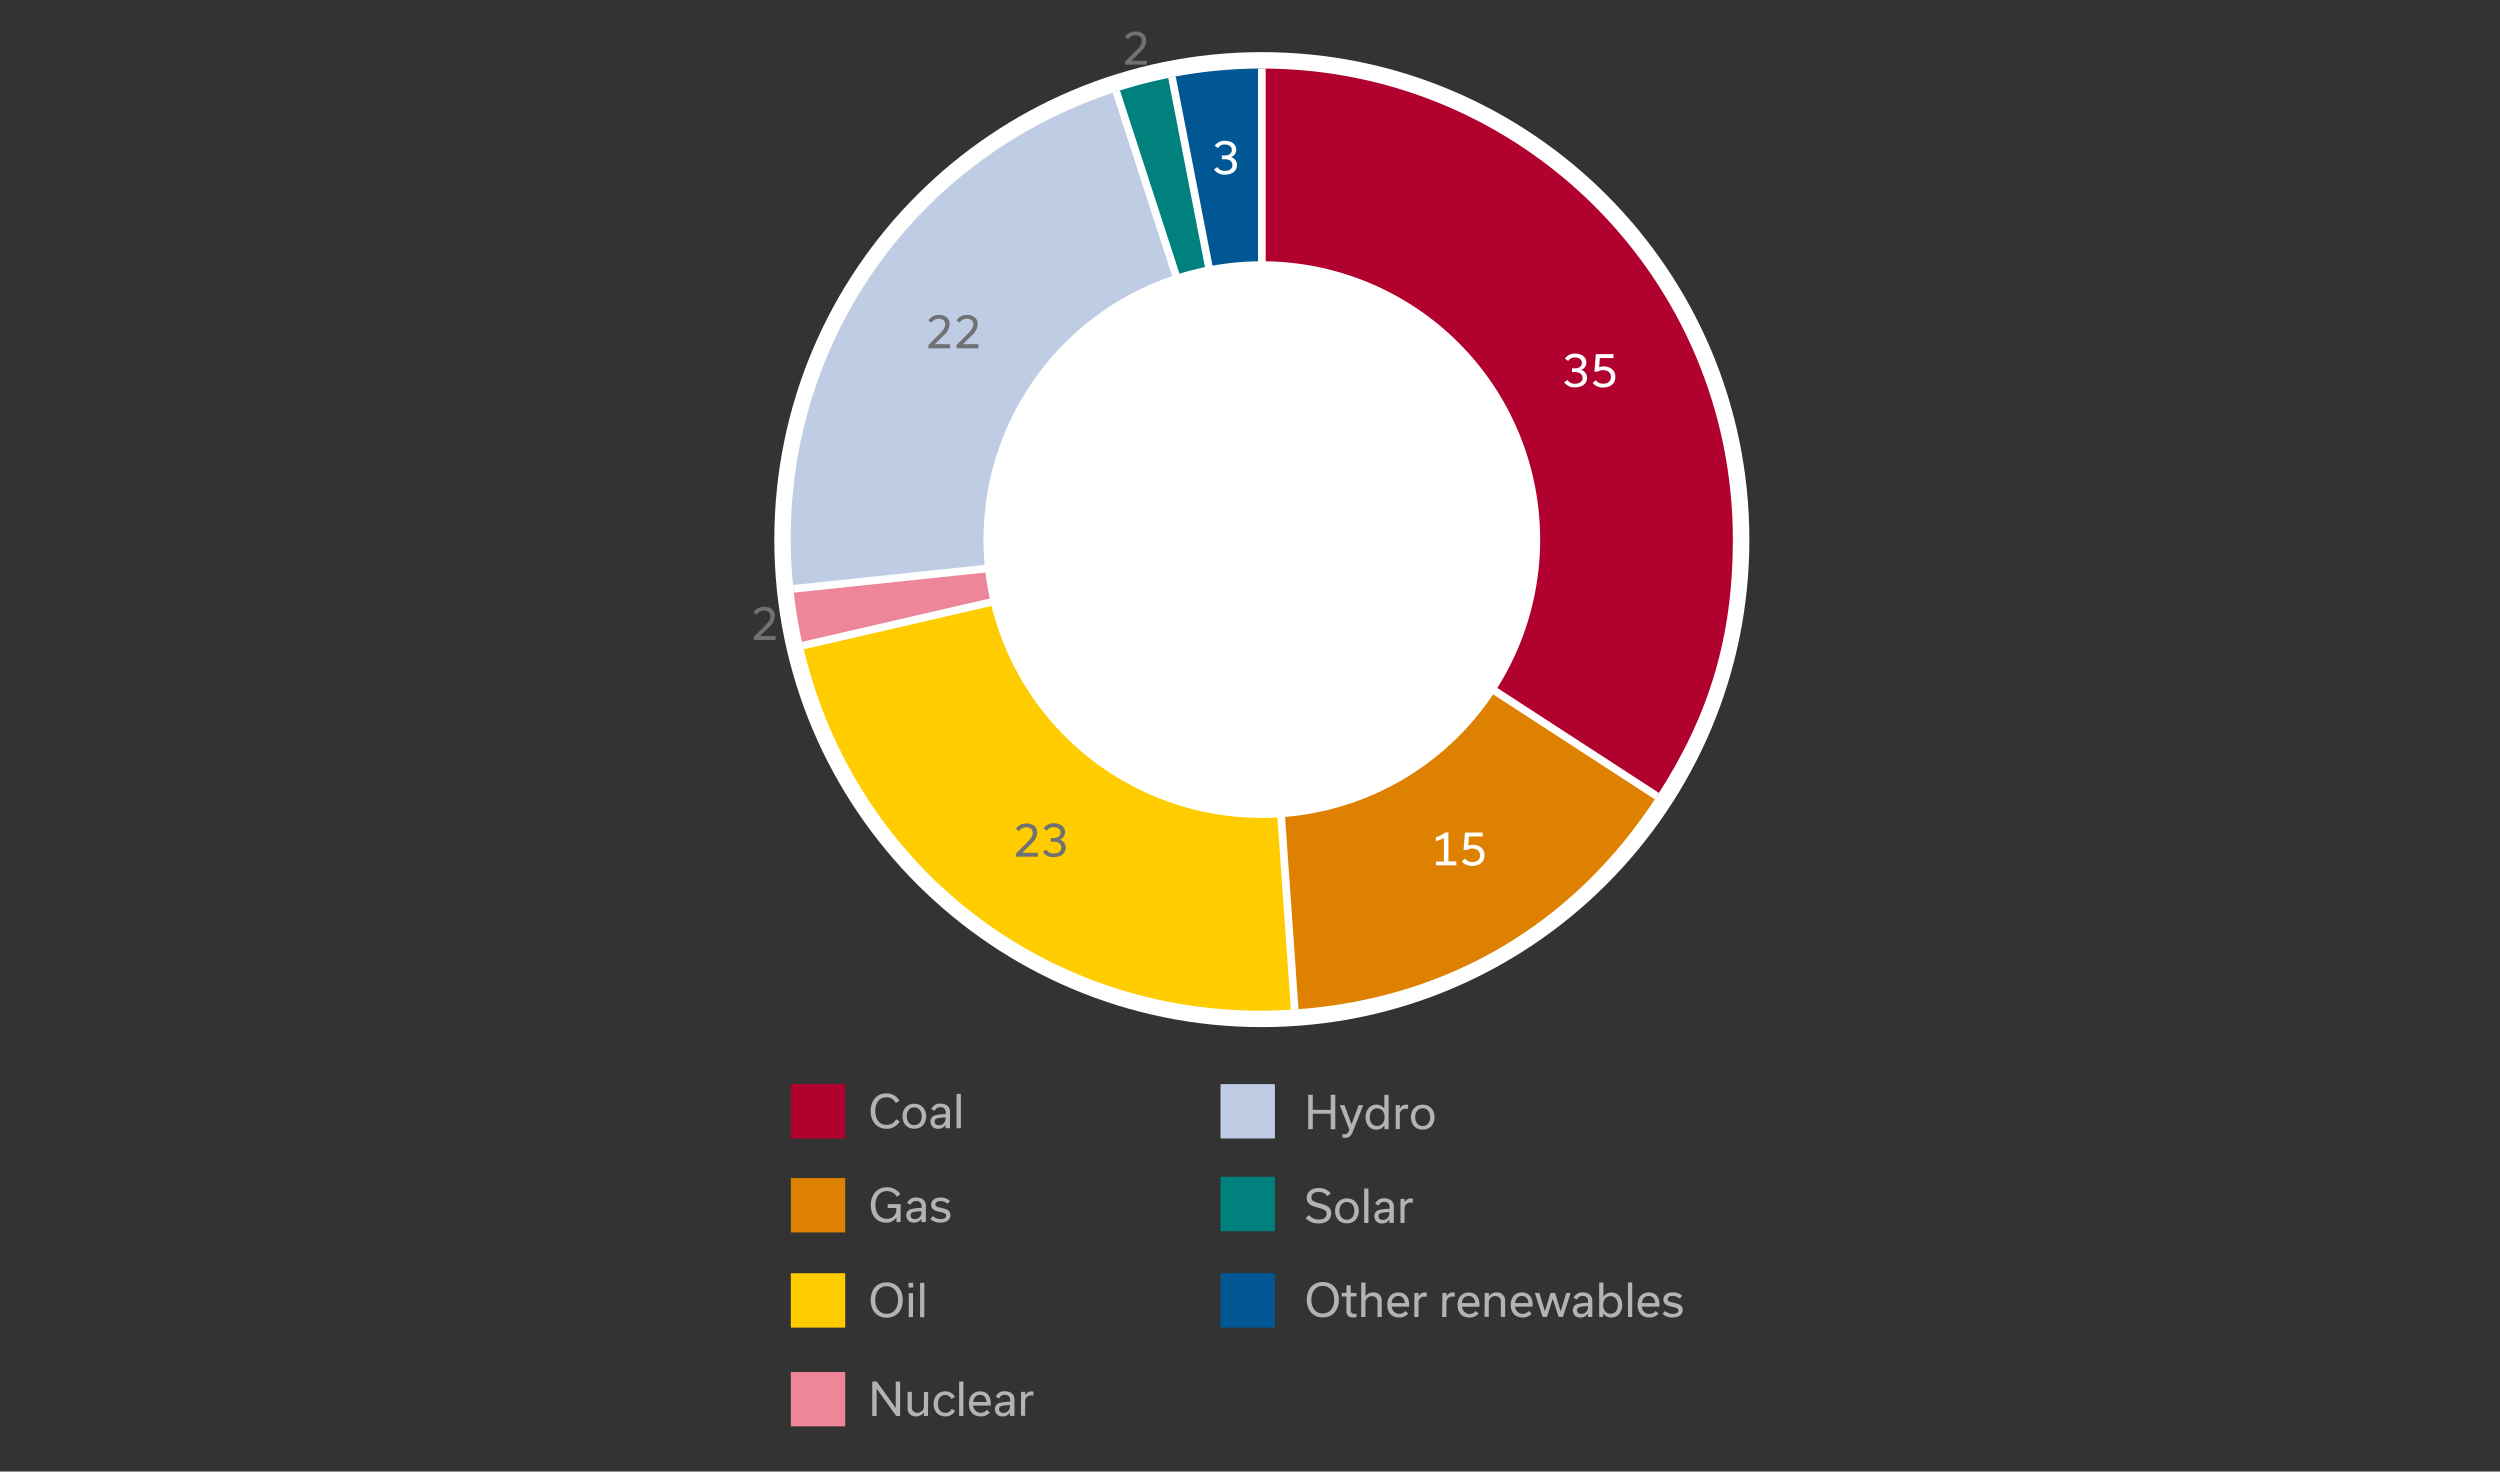 <svg xmlns="http://www.w3.org/2000/svg" xmlns:xlink="http://www.w3.org/1999/xlink" viewBox="0 0 1055 621"><rect x="0" y="0" width="1055" height="621" fill="#333333" stroke="none"/><defs><clipPath id="a"><rect x="316.78" y="11" width="421.45" height="590.92" style="fill:none"/></clipPath><clipPath id="b"><rect x="282.97" y="-6.17" width="499.01" height="616.5" style="fill:none"/></clipPath></defs><title>kamp_abb_2_afrika_daten_en_web-02</title><g style="clip-path:url(#a)"><g style="clip-path:url(#b)"><path d="M738.23,227.71c0,113.62-92.11,205.73-205.73,205.73S326.76,341.33,326.76,227.71,418.87,22,532.5,22s205.73,92.11,205.73,205.73" style="fill:#fff"/><path d="M532.5,227.71,494.57,32.58a197,197,0,0,1,37.93-3.65Z" style="fill:#005794"/><path d="M532.5,227.71l-61.43-189a188.07,188.07,0,0,1,23.5-6.08Z" style="fill:#00817e"/><path d="M532.5,227.71,334.8,248.49C324.91,154.37,381.07,67.9,471.07,38.66Z" style="fill:#becde4"/><path d="M532.5,227.71,338.81,272.43a190.12,190.12,0,0,1-4-23.94Z" style="fill:#ee869a"/><path d="M532.5,227.71,546.36,426c-98.67,6.9-185.3-57.21-207.55-153.58Z" style="fill:#fc0"/><path d="M532.5,227.71,699.2,336c-35.15,54.14-88.45,85.53-152.84,90Z" style="fill:#de8000"/><path d="M532.5,227.71V28.93c109.78,0,198.77,89,198.77,198.78,0,40.84-9.82,74-32.07,108.26Z" style="fill:#b0012f"/><line x1="494.57" y1="32.58" x2="532.5" y2="227.71" style="fill:none;stroke:#fff;stroke-miterlimit:10;stroke-width:3.24px"/><line x1="532.5" y1="227.71" x2="471.07" y2="38.66" style="fill:none;stroke:#fff;stroke-miterlimit:10;stroke-width:3.24px"/><line x1="334.8" y1="248.49" x2="532.5" y2="227.71" style="fill:none;stroke:#fff;stroke-miterlimit:10;stroke-width:3.24px"/><line x1="546.36" y1="426.01" x2="532.49" y2="227.71" style="fill:none;stroke:#fff;stroke-miterlimit:10;stroke-width:3.24px"/><line x1="699.2" y1="335.97" x2="532.5" y2="227.71" style="fill:none;stroke:#fff;stroke-miterlimit:10;stroke-width:3.24px"/><line x1="532.5" y1="227.71" x2="532.5" y2="28.93" style="fill:none;stroke:#fff;stroke-miterlimit:10;stroke-width:3.24px"/><line x1="338.81" y1="272.43" x2="532.5" y2="227.71" style="fill:none;stroke:#fff;stroke-miterlimit:10;stroke-width:3.24px"/><path d="M649.94,227.71A117.45,117.45,0,1,1,532.49,110.26,117.44,117.44,0,0,1,649.94,227.71" style="fill:#fff"/><rect x="515.06" y="496.61" width="22.95" height="22.95" style="fill:#00817e"/><rect x="515.06" y="457.5" width="22.95" height="22.95" style="fill:#becde4"/><rect x="515.06" y="537.3" width="22.95" height="22.95" style="fill:#005794"/><rect x="333.73" y="578.97" width="22.95" height="22.95" style="fill:#ee869a"/><rect x="333.73" y="537.3" width="22.95" height="22.95" style="fill:#fc0"/><rect x="333.73" y="497.13" width="22.95" height="22.95" style="fill:#de8000"/><rect x="333.73" y="457.5" width="22.95" height="22.95" style="fill:#b0012f"/></g><path d="M660.07,161.33l1.42-1a3.47,3.47,0,0,0,3.2,1.6c2,0,3.15-1,3.15-2.45s-1.21-2.46-3.12-2.46h-1.34v-1.59h1.34c1.72,0,2.84-1,2.84-2.29s-1.06-2.29-2.87-2.29a3.13,3.13,0,0,0-2.91,1.48l-1.38-1a4.92,4.92,0,0,1,4.34-2.1c2.88,0,4.69,1.58,4.69,3.78a3.18,3.18,0,0,1-2.23,3.08v0a3.42,3.42,0,0,1,2.52,3.38c0,2.33-1.91,4-5,4A5.2,5.2,0,0,1,660.07,161.33Z" style="fill:#fff"/><path d="M674.84,155a5.09,5.09,0,0,1,2-.37c2.82,0,4.84,1.72,4.84,4.42s-2,4.48-5.11,4.48a5.47,5.47,0,0,1-4.46-1.91l1.33-1.19a3.7,3.7,0,0,0,3.17,1.49c2,0,3.2-1.09,3.2-2.83s-1.25-2.88-3.31-2.88a4.18,4.18,0,0,0-2.23.61h-1.42l.59-7.37h7.44v1.64h-5.76Z" style="fill:#fff"/><path d="M605.94,363.56h3.39v-9.93a12.68,12.68,0,0,1-3.39,1.31v-1.65a11.35,11.35,0,0,0,4-2h1.29v12.23h3.36v1.64h-8.62Z" style="fill:#fff"/><path d="M619.61,356.88a5.13,5.13,0,0,1,2-.37c2.82,0,4.84,1.72,4.84,4.42s-2,4.48-5.1,4.48a5.51,5.51,0,0,1-4.47-1.91l1.33-1.19a3.73,3.73,0,0,0,3.17,1.49c2,0,3.2-1.09,3.2-2.83s-1.25-2.88-3.31-2.88a4.24,4.24,0,0,0-2.23.61h-1.42l.59-7.37h7.45V353h-5.77Z" style="fill:#fff"/><path d="M428.74,360.19l4.84-4.84c1.36-1.34,2.23-2.55,2.23-3.89s-.93-2.36-2.7-2.36a3.49,3.49,0,0,0-3.07,1.68l-1.34-1a5.26,5.26,0,0,1,4.54-2.29c2.8,0,4.44,1.57,4.44,3.88a6.37,6.37,0,0,1-2.21,4.48l-4.07,4v0H438v1.65h-9.22Z" style="fill:#707173"/><path d="M440.1,359.53l1.41-1a3.49,3.49,0,0,0,3.2,1.61c2,0,3.16-1,3.16-2.46s-1.21-2.46-3.12-2.46h-1.34v-1.59h1.34c1.72,0,2.83-.94,2.83-2.28s-1.06-2.29-2.87-2.29a3.15,3.15,0,0,0-2.91,1.47l-1.38-1a5,5,0,0,1,4.35-2.1c2.87,0,4.69,1.59,4.69,3.78a3.19,3.19,0,0,1-2.24,3.09v0a3.44,3.44,0,0,1,2.52,3.39c0,2.32-1.91,4-5,4A5.15,5.15,0,0,1,440.1,359.53Z" style="fill:#707173"/><path d="M474.78,26l4.84-4.84c1.36-1.35,2.23-2.56,2.23-3.9s-.93-2.36-2.7-2.36a3.49,3.49,0,0,0-3.07,1.68l-1.34-1a5.26,5.26,0,0,1,4.54-2.29c2.8,0,4.44,1.57,4.44,3.88a6.37,6.37,0,0,1-2.21,4.48l-4.07,4v0H484v1.65h-9.22Z" style="fill:#707173"/><path d="M391.79,145.6l4.84-4.84c1.36-1.34,2.23-2.55,2.23-3.89s-.93-2.36-2.7-2.36a3.49,3.49,0,0,0-3.07,1.68l-1.34-1a5.26,5.26,0,0,1,4.54-2.29c2.8,0,4.44,1.57,4.44,3.88a6.37,6.37,0,0,1-2.21,4.48l-4.07,4v0H401V147h-9.22Z" style="fill:#707173"/><path d="M403.66,145.6l4.84-4.84c1.36-1.34,2.23-2.55,2.23-3.89s-.93-2.36-2.7-2.36a3.49,3.49,0,0,0-3.07,1.68l-1.34-1a5.26,5.26,0,0,1,4.54-2.29c2.8,0,4.44,1.57,4.44,3.88a6.37,6.37,0,0,1-2.21,4.48l-4.07,4v0h6.56V147h-9.22Z" style="fill:#707173"/><path d="M318.06,268.77l4.84-4.84c1.36-1.34,2.23-2.55,2.23-3.89s-.93-2.36-2.7-2.36a3.49,3.49,0,0,0-3.07,1.68l-1.34-1a5.26,5.26,0,0,1,4.54-2.29c2.8,0,4.44,1.57,4.44,3.88a6.37,6.37,0,0,1-2.21,4.48l-4.06,4v0h6.56v1.65h-9.23Z" style="fill:#707173"/><path d="M512.31,71.5l1.42-1a3.47,3.47,0,0,0,3.2,1.61c2,0,3.15-1,3.15-2.46s-1.21-2.45-3.12-2.45h-1.34V65.6H517c1.72,0,2.84-.95,2.84-2.29S518.74,61,516.93,61A3.16,3.16,0,0,0,514,62.5l-1.38-1A5,5,0,0,1,517,59.42c2.88,0,4.69,1.58,4.69,3.78a3.18,3.18,0,0,1-2.23,3.08v0A3.42,3.42,0,0,1,522,69.7c0,2.33-1.91,4-5,4A5.19,5.19,0,0,1,512.31,71.5Z" style="fill:#fff"/><path d="M367.42,468.88c0-4.24,2.44-7.47,6.62-7.47a6.06,6.06,0,0,1,5.52,3.12l-1.57.92a4.24,4.24,0,0,0-3.93-2.4c-3.18,0-4.69,2.71-4.69,5.81s1.48,5.84,4.78,5.84a4.3,4.3,0,0,0,4-2.37l1.53.87a6.1,6.1,0,0,1-5.54,3.14C369.86,476.34,367.42,473.11,367.42,468.88Z" style="fill:#b1b3b4"/><path d="M380.84,471.07c0-2.95,1.82-5.3,5-5.3s5,2.39,5,5.3-1.78,5.27-5,5.27S380.84,474,380.84,471.07Zm1.82,0c0,2,1.06,3.74,3.16,3.74s3.17-1.74,3.17-3.74-1.08-3.76-3.17-3.76S382.66,469,382.66,471.07Z" style="fill:#b1b3b4"/><path d="M399,476.13l0-1.47h0a3.34,3.34,0,0,1-3.06,1.68,3,3,0,0,1-3.27-3.06,2.58,2.58,0,0,1,2-2.63,18.3,18.3,0,0,1,4.42-.49v-.91a2,2,0,0,0-2.25-2,2.23,2.23,0,0,0-2.34,1.53l-1.5-.72a3.86,3.86,0,0,1,3.9-2.33c2.42,0,4,1.27,4,3.48v6.88Zm0-4v-.59c-.68,0-1.74.09-2.59.21-1.15.15-2,.47-2,1.51s.72,1.57,1.89,1.57A2.63,2.63,0,0,0,399,472.13Z" style="fill:#b1b3b4"/><path d="M403.67,476.13V461.62h1.8v14.51Z" style="fill:#b1b3b4"/><path d="M380.07,508.15v7.58h-1.78v-2h0a4.8,4.8,0,0,1-4.35,2.23c-4.06,0-6.47-3.22-6.47-7.36s2.42-7.58,6.81-7.58a6.48,6.48,0,0,1,5.69,3l-1.55,1a4.56,4.56,0,0,0-4.12-2.36c-3.12,0-4.88,2.47-4.88,5.88s1.78,5.76,4.82,5.76a3.7,3.7,0,0,0,4-3.93,2.74,2.74,0,0,0,0-.6h-3.63v-1.61Z" style="fill:#b1b3b4"/><path d="M388.82,515.73l0-1.47h0a3.36,3.36,0,0,1-3.07,1.68,3,3,0,0,1-3.27-3.06,2.57,2.57,0,0,1,2-2.63,17.82,17.82,0,0,1,4.42-.49v-.91a2,2,0,0,0-2.25-2,2.24,2.24,0,0,0-2.34,1.53l-1.5-.71a3.86,3.86,0,0,1,3.9-2.33c2.42,0,4,1.27,4,3.48v6.88Zm0-4v-.58c-.68,0-1.74.09-2.59.2-1.15.16-2,.48-2,1.52s.72,1.57,1.89,1.57A2.64,2.64,0,0,0,388.8,511.72Z" style="fill:#b1b3b4"/><path d="M392.58,514.41l1.1-1.23a4.51,4.51,0,0,0,3.21,1.25c1.61,0,2.38-.59,2.38-1.46s-1-1.19-2.72-1.55c-1.91-.42-3.61-1-3.61-3,0-1.74,1.36-3.08,4-3.08a5.56,5.56,0,0,1,3.95,1.46l-1.08,1.22a4.2,4.2,0,0,0-2.93-1.17c-1.42,0-2.14.61-2.14,1.38,0,.95.91,1.16,2.67,1.53s3.67.95,3.67,3c0,1.86-1.48,3.18-4.26,3.18A5.93,5.93,0,0,1,392.58,514.41Z" style="fill:#b1b3b4"/><path d="M374.19,541.15c4.35,0,6.79,3.27,6.79,7.44s-2.36,7.49-6.77,7.49-6.79-3.27-6.79-7.45S369.79,541.15,374.19,541.15Zm0,13.27c3.25,0,4.82-2.72,4.82-5.81s-1.51-5.8-4.84-5.8-4.82,2.72-4.82,5.82S370.88,554.42,374.21,554.42Z" style="fill:#b1b3b4"/><path d="M383.41,541.35h1.95v1.95h-1.95Zm.08,14.52V545.72h1.8v10.15Z" style="fill:#b1b3b4"/><path d="M388.27,555.87V541.35h1.8v14.52Z" style="fill:#b1b3b4"/><path d="M379.85,583v14.52h-1.67L369.94,586h0v11.53h-1.85V583H370L378,594.16h0V583Z" style="fill:#b1b3b4"/><path d="M391.62,597.51h-1.76l0-1.49h0a3.84,3.84,0,0,1-3.29,1.7,3.34,3.34,0,0,1-3.57-3.56v-6.8h1.8v6.44a2.15,2.15,0,0,0,2.3,2.37,2.63,2.63,0,0,0,2.78-2.76v-6h1.8Z" style="fill:#b1b3b4"/><path d="M394,592.48c0-3,1.8-5.33,4.91-5.33a4.38,4.38,0,0,1,4.07,2.38l-1.49.85a2.84,2.84,0,0,0-2.61-1.7c-2,0-3.07,1.66-3.07,3.76s1,3.75,3.18,3.75a2.79,2.79,0,0,0,2.65-1.65l1.42.81a4.41,4.41,0,0,1-4.13,2.37C395.77,597.72,394,595.47,394,592.48Z" style="fill:#b1b3b4"/><path d="M404.75,597.51V583h1.8v14.52Z" style="fill:#b1b3b4"/><path d="M417.72,596.07a4.86,4.86,0,0,1-3.84,1.65c-3.19,0-5-2.1-5-5.3s1.82-5.27,4.75-5.27,4.48,2.17,4.48,5a8.45,8.45,0,0,1-.06,1H410.7a3.24,3.24,0,0,0,5.77,1.82Zm-1.4-4.42c-.11-1.66-.95-3-2.74-3s-2.72,1.29-2.89,3Z" style="fill:#b1b3b4"/><path d="M426.19,597.51l0-1.47h0a3.36,3.36,0,0,1-3.06,1.68,3,3,0,0,1-3.27-3.06,2.57,2.57,0,0,1,2-2.63,17.9,17.9,0,0,1,4.43-.49v-.91a2,2,0,0,0-2.25-2,2.25,2.25,0,0,0-2.35,1.53l-1.49-.72a3.84,3.84,0,0,1,3.89-2.32c2.42,0,4,1.27,4,3.48v6.88Zm0-4v-.58a25.92,25.92,0,0,0-2.59.2c-1.16.16-2,.48-2,1.52s.72,1.57,1.89,1.57A2.64,2.64,0,0,0,426.17,593.5Z" style="fill:#b1b3b4"/><path d="M430.89,587.36h1.74l0,1.53h0a2.89,2.89,0,0,1,2.61-1.74,2.71,2.71,0,0,1,.85.13V589a3.16,3.16,0,0,0-.94-.13,2.37,2.37,0,0,0-2.53,2.44v6.16h-1.8Z" style="fill:#b1b3b4"/><path d="M552.08,476.51V462H554v6.37h7.58V462h1.91v14.52h-1.91V470H554v6.48Z" style="fill:#b1b3b4"/><path d="M575.27,466.36,571,477.29c-.87,2.21-1.76,2.89-3.27,2.89a3.5,3.5,0,0,1-1.23-.21v-1.45a2.76,2.76,0,0,0,.85.13c1,0,1.61-.4,2.08-1.87l0-.12-4.07-10.3h2l3,8.09h0l3-8.09Z" style="fill:#b1b3b4"/><path d="M576.27,471.52c0-3,1.76-5.37,4.61-5.37a4,4,0,0,1,3.31,1.68h0V462H586v14.52h-1.75l0-1.64h0a4.05,4.05,0,0,1-3.42,1.85C577.93,476.72,576.27,474.36,576.27,471.52Zm8-.09c0-2.23-1.18-3.71-3.12-3.71-2.12,0-3.09,1.8-3.09,3.74s1,3.69,3,3.69S584.29,473.58,584.29,471.43Z" style="fill:#b1b3b4"/><path d="M589,466.36h1.74l0,1.53h0a2.88,2.88,0,0,1,2.61-1.74,2.71,2.71,0,0,1,.85.13V468a3.54,3.54,0,0,0-.94-.13,2.38,2.38,0,0,0-2.54,2.44v6.16H589Z" style="fill:#b1b3b4"/><path d="M595.4,471.45c0-2.95,1.81-5.3,5-5.3s5,2.38,5,5.3-1.78,5.27-5,5.27S595.4,474.38,595.4,471.45Zm1.81,0c0,2,1.06,3.74,3.16,3.74s3.17-1.74,3.17-3.74-1.07-3.77-3.17-3.77S597.21,469.42,597.21,471.45Z" style="fill:#b1b3b4"/><path d="M551,514l1.42-1.23a5.05,5.05,0,0,0,4,1.87c2.41,0,3.41-1,3.41-2.44s-1.36-2-3.61-2.57-4.77-1.32-4.77-4.1c0-2.52,1.95-4.18,5.13-4.18a6.13,6.13,0,0,1,5,2.25l-1.44,1.19a4.18,4.18,0,0,0-3.57-1.8c-2.1,0-3.16,1-3.16,2.35,0,1.55,1.38,1.91,3.57,2.49,2.52.69,4.8,1.42,4.8,4.18,0,2.57-1.94,4.28-5.33,4.28A6.86,6.86,0,0,1,551,514Z" style="fill:#b1b3b4"/><path d="M563.4,511c0-2.95,1.81-5.29,5-5.29s5,2.38,5,5.29-1.78,5.28-5,5.28S563.4,514,563.4,511Zm1.81,0c0,2,1.06,3.74,3.16,3.74s3.18-1.73,3.18-3.74-1.08-3.76-3.18-3.76S565.21,509,565.21,511Z" style="fill:#b1b3b4"/><path d="M575.68,516.09V501.57h1.8v14.52Z" style="fill:#b1b3b4"/><path d="M586.31,516.09l0-1.48h0a3.35,3.35,0,0,1-3.06,1.69,3,3,0,0,1-3.27-3.07,2.57,2.57,0,0,1,2-2.62,18.34,18.34,0,0,1,4.43-.5v-.9a2,2,0,0,0-2.25-2,2.25,2.25,0,0,0-2.35,1.53l-1.49-.72a3.85,3.85,0,0,1,3.89-2.32c2.42,0,4,1.26,4,3.48v6.88Zm0-4v-.59c-.68,0-1.74.1-2.59.21-1.16.15-2,.47-2,1.51s.72,1.57,1.89,1.57A2.63,2.63,0,0,0,586.29,512.08Z" style="fill:#b1b3b4"/><path d="M591,505.94h1.74l0,1.53h0a2.87,2.87,0,0,1,2.61-1.74,2.53,2.53,0,0,1,.85.13v1.76a3.19,3.19,0,0,0-.95-.13,2.37,2.37,0,0,0-2.53,2.43v6.17H591Z" style="fill:#b1b3b4"/><path d="M558.22,541c4.35,0,6.79,3.27,6.79,7.45s-2.36,7.49-6.77,7.49-6.79-3.27-6.79-7.45S553.82,541,558.22,541Zm0,13.27c3.25,0,4.82-2.72,4.82-5.8s-1.51-5.8-4.84-5.8-4.82,2.72-4.82,5.82S554.91,554.3,558.24,554.3Z" style="fill:#b1b3b4"/><path d="M566.21,545.61h2v-3.22H570v3.22h2.44v1.49H570v5.56c0,1.21.32,1.76,1.65,1.76a3.93,3.93,0,0,0,.79-.08v1.46a6.2,6.2,0,0,1-1.42.17,2.53,2.53,0,0,1-2.81-2.86v-6h-2Z" style="fill:#b1b3b4"/><path d="M574.45,541.24h1.8v5.82h0a3.73,3.73,0,0,1,3.27-1.66,3.34,3.34,0,0,1,3.57,3.55v6.81h-1.79v-6.45A2.18,2.18,0,0,0,579,547a2.63,2.63,0,0,0-2.78,2.76v6h-1.8Z" style="fill:#b1b3b4"/><path d="M594.26,554.32a4.83,4.83,0,0,1-3.83,1.65c-3.2,0-5-2.1-5-5.3s1.81-5.27,4.74-5.27,4.48,2.17,4.48,5c0,.31,0,.78,0,1h-7.34a3.24,3.24,0,0,0,5.77,1.82Zm-1.39-4.42c-.12-1.66-1-3-2.75-3s-2.72,1.29-2.89,3Z" style="fill:#b1b3b4"/><path d="M596.89,545.61h1.74l0,1.53h0a2.88,2.88,0,0,1,2.61-1.74,2.71,2.71,0,0,1,.85.13v1.76a3.16,3.16,0,0,0-.94-.13,2.38,2.38,0,0,0-2.54,2.44v6.16h-1.79Z" style="fill:#b1b3b4"/><path d="M608.7,545.61h1.74l0,1.53h0a2.87,2.87,0,0,1,2.6-1.74,2.83,2.83,0,0,1,.86.13v1.76a3.19,3.19,0,0,0-1-.13,2.37,2.37,0,0,0-2.53,2.44v6.16h-1.8Z" style="fill:#b1b3b4"/><path d="M623.94,554.32A4.87,4.87,0,0,1,620.1,556c-3.2,0-5-2.1-5-5.3s1.81-5.27,4.74-5.27,4.48,2.17,4.48,5a8.53,8.53,0,0,1,0,1h-7.34a3.24,3.24,0,0,0,5.77,1.82Zm-1.4-4.42c-.12-1.66-.95-3-2.74-3s-2.73,1.29-2.9,3Z" style="fill:#b1b3b4"/><path d="M626.56,545.61h1.74l0,1.49h0a3.72,3.72,0,0,1,3.29-1.7,3.34,3.34,0,0,1,3.57,3.55v6.81h-1.8v-6.45a2.17,2.17,0,0,0-2.3-2.36,2.63,2.63,0,0,0-2.78,2.76v6h-1.8Z" style="fill:#b1b3b4"/><path d="M646.37,554.32a4.86,4.86,0,0,1-3.84,1.65c-3.19,0-5-2.1-5-5.3s1.82-5.27,4.75-5.27,4.48,2.17,4.48,5a8.45,8.45,0,0,1-.06,1h-7.33a3.23,3.23,0,0,0,5.76,1.82ZM645,549.9c-.11-1.66-.94-3-2.74-3s-2.72,1.29-2.89,3Z" style="fill:#b1b3b4"/><path d="M662.81,545.61l-3.27,10.15h-1.83l-2.44-7.68h0l-2.44,7.68H651l-3.29-10.15h1.89l2.37,7.82h0l2.35-7.82h1.93l2.36,7.86h0l2.36-7.86Z" style="fill:#b1b3b4"/><path d="M670.11,555.76l0-1.47h0A3.35,3.35,0,0,1,667,556a3,3,0,0,1-3.27-3.06,2.57,2.57,0,0,1,2-2.63,17.82,17.82,0,0,1,4.42-.49v-.91a2,2,0,0,0-2.25-2,2.24,2.24,0,0,0-2.34,1.53l-1.5-.72a3.86,3.86,0,0,1,3.9-2.32c2.42,0,4,1.27,4,3.48v6.88Zm0-4v-.58a25.92,25.92,0,0,0-2.59.2c-1.15.16-2,.48-2,1.52s.71,1.57,1.89,1.57A2.64,2.64,0,0,0,670.09,551.75Z" style="fill:#b1b3b4"/><path d="M676.57,554.19h0l-.07,1.57h-1.65V541.24h1.8v6h0a4,4,0,0,1,3.44-1.81c2.83,0,4.48,2.36,4.48,5.26S682.87,556,680,556A3.92,3.92,0,0,1,676.57,554.19Zm6.18-3.52c0-1.91-1-3.7-3.12-3.7s-3.08,1.85-3.08,3.76,1,3.67,3.06,3.67S682.75,552.75,682.75,550.67Z" style="fill:#b1b3b4"/><path d="M687,555.76V541.24h1.79v14.52Z" style="fill:#b1b3b4"/><path d="M699.91,554.32a4.83,4.83,0,0,1-3.83,1.65c-3.2,0-5-2.1-5-5.3s1.81-5.27,4.74-5.27,4.48,2.17,4.48,5a8.45,8.45,0,0,1-.06,1H692.9a3,3,0,0,0,3.19,3.05,3,3,0,0,0,2.58-1.23Zm-1.4-4.42c-.11-1.66-.94-3-2.74-3s-2.72,1.29-2.89,3Z" style="fill:#b1b3b4"/><path d="M701.59,554.44l1.1-1.23a4.53,4.53,0,0,0,3.21,1.25c1.61,0,2.39-.59,2.39-1.46s-1-1.19-2.73-1.55c-1.91-.42-3.61-1-3.61-3,0-1.74,1.36-3.08,4-3.08a5.54,5.54,0,0,1,3.95,1.46l-1.08,1.22a4.2,4.2,0,0,0-2.93-1.17c-1.41,0-2.13.61-2.13,1.38,0,1,.9,1.16,2.66,1.53s3.67.95,3.67,3c0,1.85-1.47,3.18-4.25,3.18A5.94,5.94,0,0,1,701.59,554.44Z" style="fill:#b1b3b4"/></g></svg>